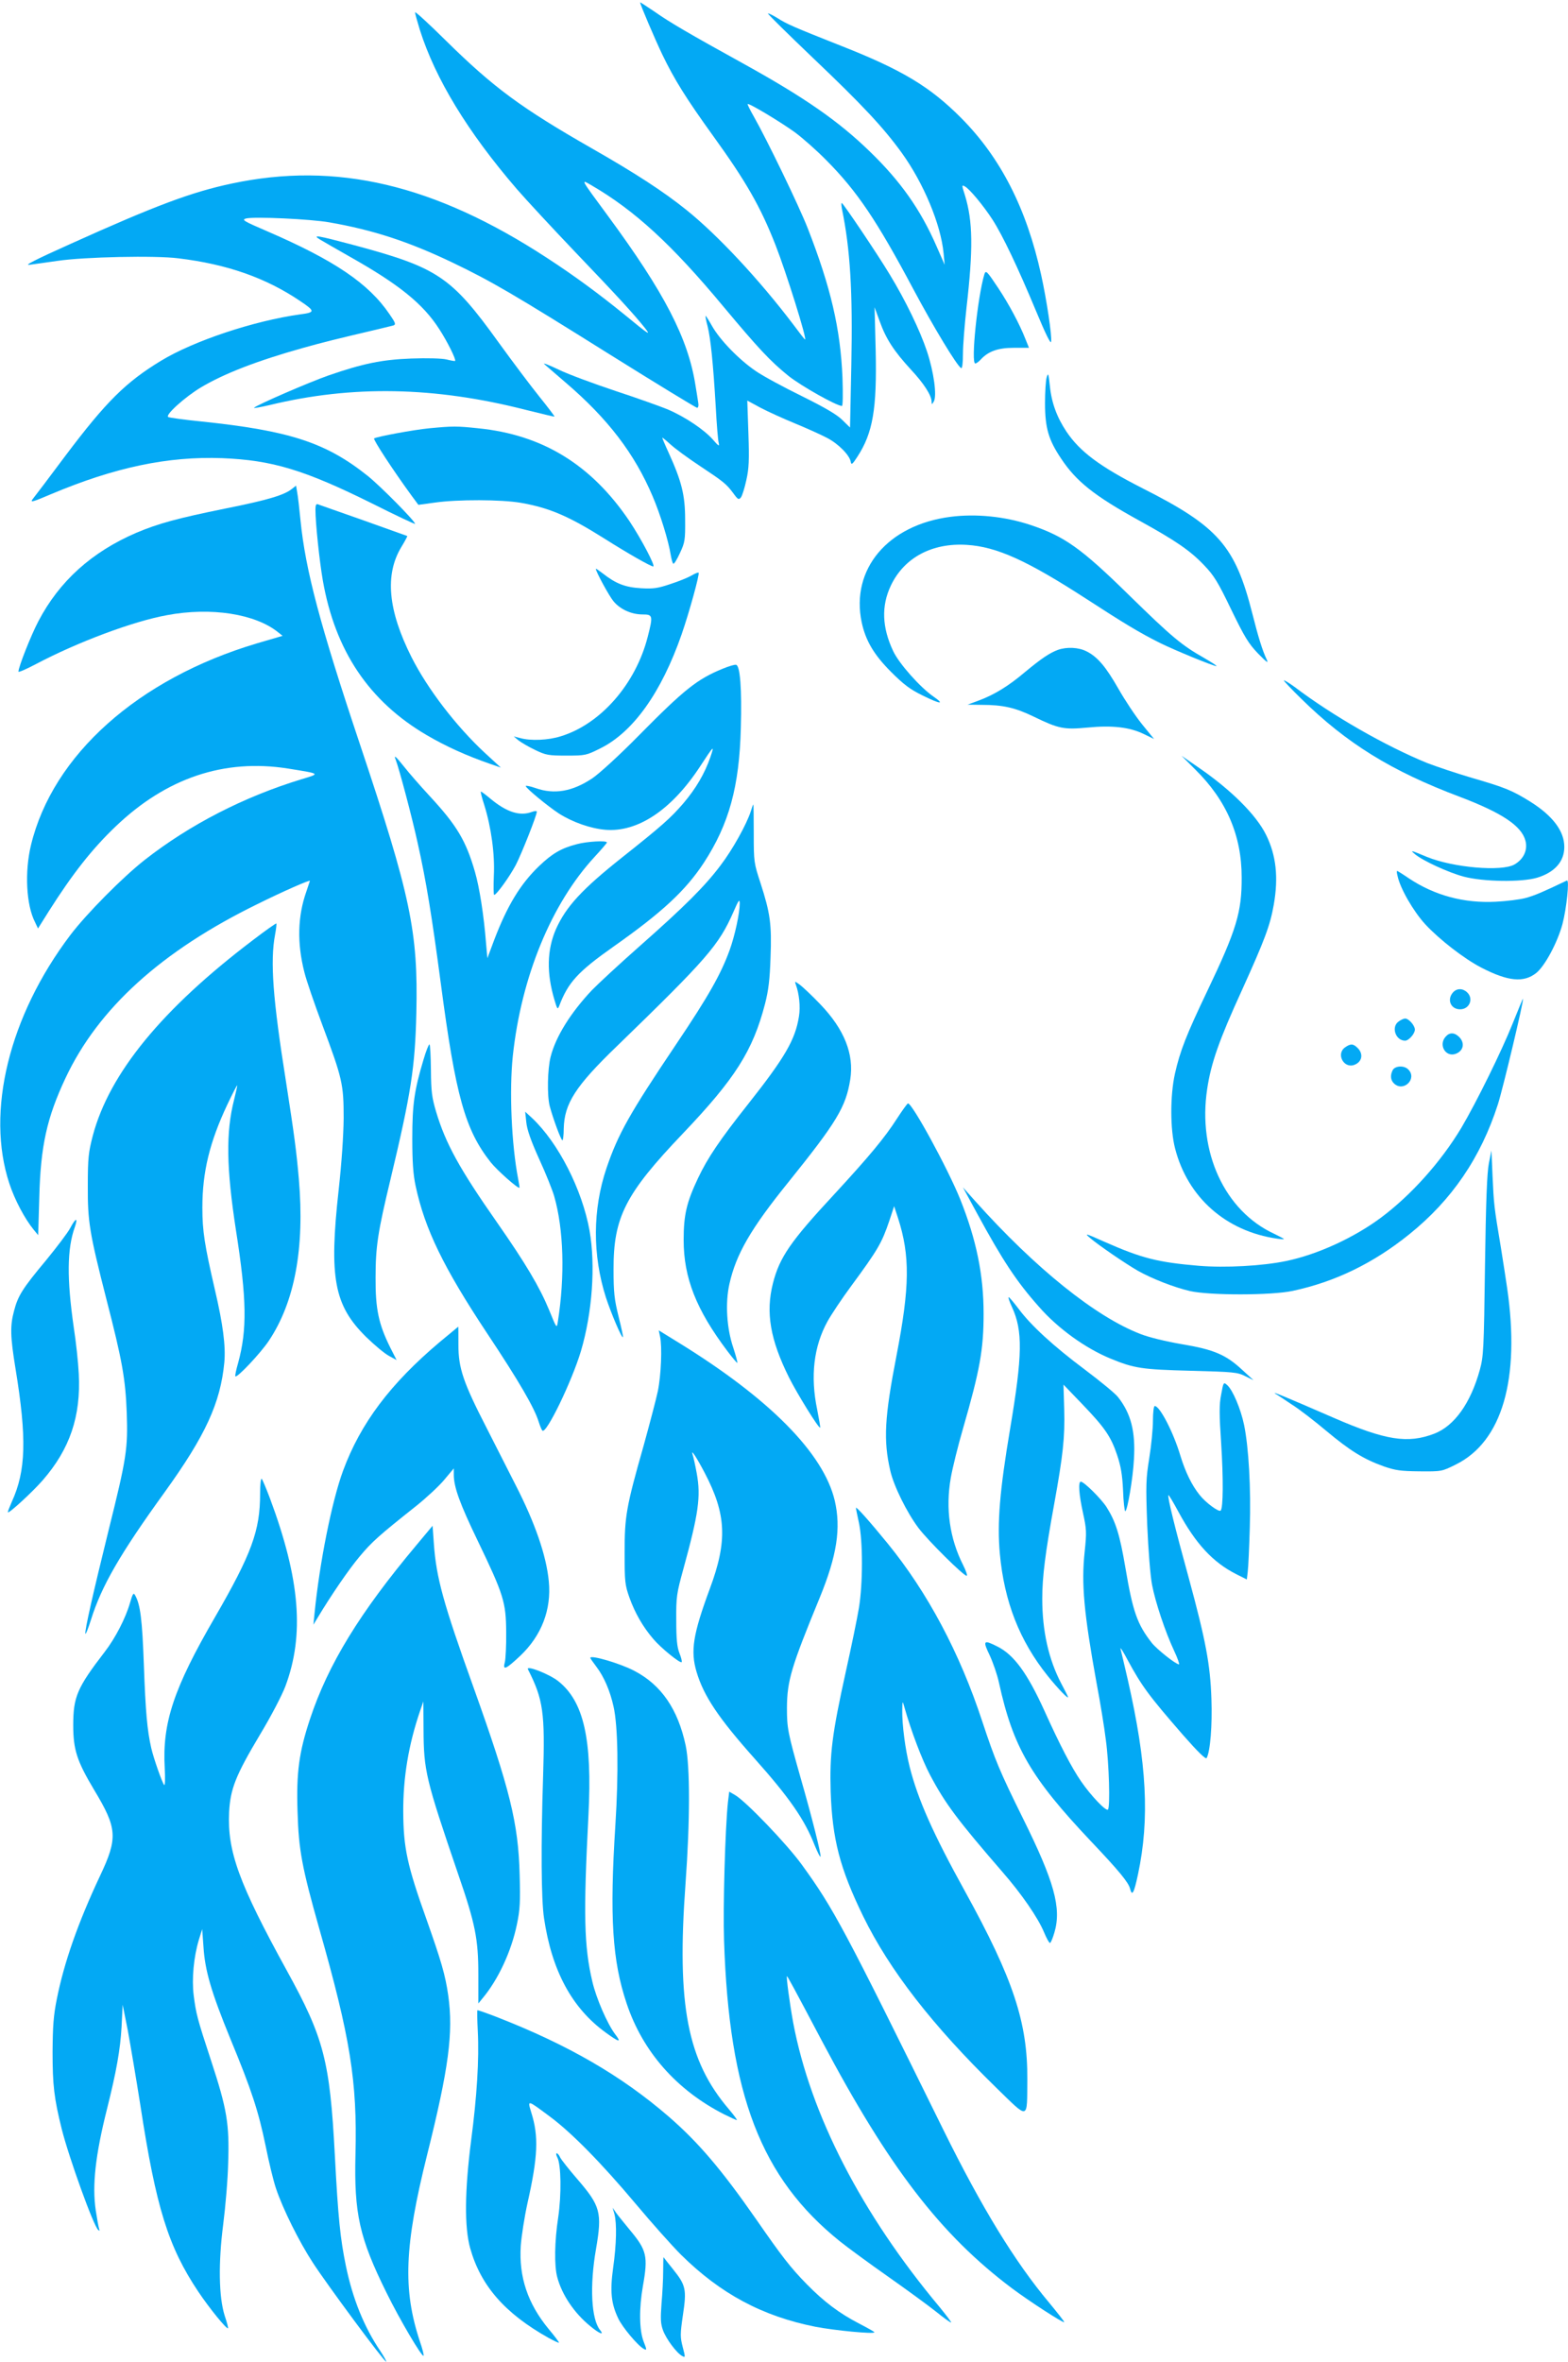 <?xml version="1.0" standalone="no"?>
<!DOCTYPE svg PUBLIC "-//W3C//DTD SVG 20010904//EN"
 "http://www.w3.org/TR/2001/REC-SVG-20010904/DTD/svg10.dtd">
<svg version="1.0" xmlns="http://www.w3.org/2000/svg"
 width="850pt" height="1280pt" viewBox="0 0 850 1280"
 preserveAspectRatio="xMidYMid meet">
<g transform="translate(0,1280) scale(0.1,-0.1)"
fill="#03a9f4" stroke="none">
<path d="M3470 12787 c0 -11 80 -198 120 -282 66 -137 130 -239 274 -439 180
-249 258 -385 340 -594 58 -148 172 -512 160 -512 -2 0 -31 37 -65 83 -182
240 -408 483 -579 620 -123 99 -277 199 -510 332 -385 220 -534 330 -793 585
-92 91 -167 160 -167 153 0 -7 12 -49 26 -95 84 -265 259 -553 526 -863 52
-60 196 -215 319 -344 230 -240 317 -336 373 -406 38 -48 26 -41 -110 71 -138
112 -268 208 -420 307 -610 398 -1142 523 -1709 402 -217 -46 -412 -119 -871
-326 -194 -87 -256 -119 -224 -114 25 3 92 13 150 21 146 22 534 30 657 14
265 -32 474 -106 658 -230 85 -57 85 -63 0 -74 -249 -35 -574 -143 -752 -251
-191 -116 -297 -221 -517 -513 -88 -118 -169 -225 -179 -237 -15 -20 -1 -16
100 27 344 145 633 206 928 195 271 -11 444 -63 813 -246 127 -64 232 -113
232 -110 0 15 -190 207 -258 261 -226 180 -423 244 -902 294 -91 9 -171 20
-178 24 -19 10 91 109 178 161 126 75 305 144 551 213 111 31 179 48 409 102
36 9 73 18 82 20 15 5 13 13 -21 62 -113 166 -298 291 -661 448 -130 56 -142
63 -116 70 44 11 349 -3 451 -21 236 -41 430 -104 670 -219 208 -100 322 -166
852 -498 253 -158 466 -288 472 -288 6 0 9 12 6 28 -2 15 -9 57 -15 94 -40
255 -169 503 -473 916 -154 209 -150 202 -91 168 234 -136 435 -320 716 -658
188 -225 253 -295 352 -375 69 -55 261 -163 290 -163 5 0 6 63 3 153 -11 266
-64 491 -188 809 -49 125 -221 480 -293 607 -20 35 -35 65 -33 67 6 7 180 -98
256 -153 42 -31 119 -99 171 -152 166 -167 273 -326 471 -698 111 -208 235
-413 259 -428 6 -4 10 26 10 77 0 46 9 157 19 248 37 321 35 470 -8 611 -18
56 -18 58 -1 49 26 -14 100 -103 150 -180 55 -85 138 -260 236 -495 51 -123
80 -182 82 -167 5 32 -24 226 -54 362 -79 360 -220 636 -434 851 -168 169
-321 261 -649 390 -258 102 -299 120 -348 152 -25 15 -47 26 -50 24 -2 -3 108
-111 244 -241 267 -254 382 -377 481 -514 119 -165 212 -388 227 -544 l6 -63
-44 100 c-87 200 -196 354 -364 516 -169 164 -354 292 -683 474 -297 164 -398
223 -482 282 -43 29 -78 52 -78 50z"/>
<path d="M4564 11668 c45 -217 59 -448 51 -844 l-7 -341 -42 41 c-29 29 -94
67 -219 129 -98 48 -211 109 -250 136 -90 61 -194 168 -237 244 -18 32 -34 57
-35 55 -2 -2 3 -27 11 -57 16 -64 30 -199 44 -436 5 -93 12 -181 16 -195 5
-21 0 -19 -31 17 -46 53 -151 124 -245 164 -39 16 -167 62 -283 100 -117 39
-255 90 -307 115 -52 25 -88 39 -80 31 8 -7 61 -53 117 -101 229 -196 373
-385 471 -616 41 -96 86 -241 98 -318 4 -23 10 -45 14 -47 4 -3 20 23 36 58
27 58 29 70 28 182 0 132 -19 207 -90 363 -19 41 -34 77 -34 80 0 2 20 -14 44
-36 25 -23 96 -75 158 -116 131 -87 145 -98 183 -149 26 -36 30 -37 42 -22 7
10 20 52 29 94 14 62 16 107 11 253 l-6 177 72 -39 c40 -21 124 -59 187 -85
63 -26 141 -61 173 -78 62 -32 124 -95 129 -131 3 -17 9 -13 36 29 84 129 106
259 99 575 l-6 235 28 -77 c34 -95 77 -161 169 -261 70 -75 112 -140 112 -174
1 -17 1 -17 12 1 18 31 0 161 -37 272 -38 114 -116 275 -201 415 -66 110 -254
389 -261 389 -3 0 -2 -15 1 -32z"/>
<path d="M1736 11501 c18 -11 90 -52 160 -92 268 -151 398 -256 486 -394 43
-66 92 -165 85 -171 -1 -2 -23 2 -47 8 -26 6 -105 8 -190 5 -160 -6 -262 -27
-450 -92 -103 -36 -387 -159 -403 -175 -5 -4 34 3 86 15 446 108 893 100 1386
-26 85 -21 155 -38 157 -37 1 2 -35 50 -81 107 -46 57 -146 190 -222 295 -257
357 -329 405 -782 527 -203 54 -232 59 -185 30z"/>
<path d="M5336 11313 c-37 -125 -74 -483 -49 -483 5 0 18 9 29 21 41 45 94 64
180 64 l82 0 -19 47 c-32 82 -90 190 -147 276 -62 93 -68 100 -76 75z"/>
<path d="M5674 10755 c-5 -16 -9 -79 -9 -140 0 -134 19 -199 87 -300 82 -124
180 -202 423 -336 198 -109 277 -163 352 -242 53 -55 75 -90 147 -240 73 -150
94 -185 146 -239 46 -47 58 -56 47 -33 -23 48 -46 122 -78 249 -93 367 -184
472 -596 680 -230 117 -339 198 -412 307 -52 78 -81 157 -90 249 -7 66 -9 72
-17 45z"/>
<path d="M2328 10479 c-85 -8 -283 -45 -300 -55 -7 -5 103 -173 203 -310 l37
-50 88 12 c125 18 363 17 467 -1 154 -27 258 -71 452 -193 131 -83 253 -152
266 -152 14 0 -64 148 -129 246 -206 305 -470 468 -821 503 -114 12 -137 12
-263 0z"/>
<path d="M1582 10150 c-41 -33 -130 -60 -360 -106 -261 -53 -363 -81 -482
-131 -242 -104 -418 -262 -532 -480 -40 -76 -108 -248 -108 -273 0 -5 42 13
93 40 227 120 529 233 712 266 239 45 480 7 603 -93 l24 -19 -140 -41 c-644
-192 -1106 -605 -1224 -1093 -35 -145 -26 -325 22 -418 l16 -34 59 94 c128
202 234 337 362 459 275 263 588 368 933 314 180 -29 178 -27 75 -58 -312 -95
-606 -246 -850 -437 -121 -95 -316 -292 -404 -408 -332 -439 -459 -958 -330
-1347 29 -88 83 -190 132 -250 l24 -29 6 204 c7 279 41 432 142 647 178 379
521 689 1040 943 139 69 285 133 285 126 0 -1 -9 -26 -19 -57 -48 -135 -51
-281 -11 -438 11 -45 55 -172 96 -282 110 -294 117 -324 117 -509 -1 -96 -11
-243 -27 -388 -53 -477 -25 -626 148 -797 45 -44 100 -90 124 -103 l42 -23
-35 69 c-62 125 -80 207 -79 377 0 169 12 247 81 534 111 465 133 604 140 901
10 441 -30 632 -307 1460 -214 640 -294 939 -321 1210 -6 63 -14 132 -18 152
l-6 36 -23 -18z"/>
<path d="M1710 10039 c0 -75 22 -281 40 -385 67 -382 251 -655 563 -838 106
-62 217 -112 347 -157 l55 -19 -87 80 c-156 145 -310 346 -397 518 -128 254
-146 448 -55 598 19 31 33 58 32 59 -2 1 -109 39 -238 85 -129 45 -241 85
-247 87 -9 4 -13 -6 -13 -28z"/>
<path d="M5152 9999 c-339 -44 -541 -283 -481 -571 21 -99 66 -176 159 -269
69 -69 103 -95 173 -129 95 -47 121 -49 57 -5 -72 50 -186 178 -218 246 -61
129 -65 245 -13 355 72 152 224 233 412 221 163 -10 329 -86 650 -294 202
-131 286 -182 398 -238 79 -39 288 -125 305 -125 6 0 -25 20 -68 45 -120 68
-174 113 -406 340 -259 254 -349 318 -534 380 -138 46 -295 62 -434 44z"/>
<path d="M3230 9717 c0 -15 73 -149 96 -176 36 -43 96 -71 157 -71 56 0 58 -6
28 -122 -65 -255 -255 -472 -470 -538 -68 -22 -165 -26 -221 -10 l-35 9 25
-21 c14 -11 54 -35 90 -52 60 -29 73 -31 171 -31 102 0 107 1 183 39 178 88
331 302 441 618 41 118 99 328 92 334 -2 3 -20 -4 -38 -15 -19 -11 -70 -32
-114 -46 -68 -23 -92 -27 -160 -23 -86 5 -137 25 -207 80 -21 16 -38 28 -38
25z"/>
<path d="M5735 9278 c-44 -16 -90 -47 -177 -119 -92 -78 -168 -124 -251 -155
l-62 -23 75 -1 c117 0 183 -15 284 -64 136 -66 164 -71 292 -59 134 13 228 2
304 -35 l56 -27 -66 81 c-36 45 -93 131 -127 191 -68 119 -113 173 -173 203
-43 22 -107 25 -155 8z"/>
<path d="M3918 9176 c-139 -57 -208 -112 -453 -360 -107 -109 -218 -210 -254
-234 -108 -72 -206 -89 -308 -53 -29 10 -53 15 -53 11 0 -11 119 -109 180
-149 74 -47 171 -81 251 -88 176 -15 360 108 514 343 76 116 79 119 56 51 -31
-90 -79 -171 -146 -250 -70 -81 -116 -122 -329 -291 -222 -176 -307 -269 -362
-391 -49 -113 -52 -238 -8 -385 15 -51 17 -53 26 -30 48 126 101 184 294 320
264 186 391 304 490 455 136 209 192 412 200 730 6 213 -4 339 -26 342 -8 2
-40 -8 -72 -21z"/>
<path d="M6960 9112 c0 -4 42 -48 93 -98 246 -242 489 -393 862 -533 226 -86
332 -156 354 -236 14 -51 -9 -101 -59 -130 -70 -40 -333 -17 -475 41 -89 37
-92 38 -65 15 43 -36 182 -100 265 -122 106 -28 312 -31 397 -6 96 29 148 88
148 167 0 86 -63 169 -184 245 -98 61 -137 77 -316 129 -85 25 -195 62 -244
81 -223 91 -511 255 -718 412 -32 23 -58 39 -58 35z"/>
<path d="M2145 8683 c19 -50 89 -313 119 -451 47 -210 77 -396 126 -765 80
-606 131 -790 270 -966 34 -43 149 -145 156 -138 1 1 -2 22 -7 47 -36 186 -49
477 -29 668 46 428 209 825 444 1079 36 39 66 74 66 77 0 12 -107 6 -163 -9
-85 -22 -134 -51 -205 -119 -101 -97 -172 -214 -243 -400 l-37 -99 -7 79 c-12
154 -36 305 -60 388 -49 170 -98 252 -245 411 -51 55 -113 126 -138 158 -47
59 -59 69 -47 40z"/>
<path d="M6480 8629 c169 -167 251 -357 251 -584 1 -188 -28 -284 -186 -615
-114 -239 -148 -325 -176 -450 -26 -118 -26 -300 1 -404 68 -265 275 -449 553
-489 20 -3 37 -4 37 -2 0 2 -24 14 -52 28 -269 124 -416 443 -364 785 21 141
65 266 189 537 124 274 152 349 172 462 26 148 13 267 -41 377 -53 109 -191
246 -369 368 l-90 62 75 -75z"/>
<path d="M2625 8438 c38 -122 58 -268 52 -385 -2 -56 -2 -103 2 -103 13 1 83
98 117 162 32 62 114 269 114 289 0 5 -12 4 -26 -1 -65 -25 -137 -2 -225 71
-26 22 -49 39 -52 39 -3 0 5 -33 18 -72z"/>
<path d="M4070 8403 c-23 -71 -99 -208 -164 -293 -83 -111 -195 -223 -441
-440 -110 -97 -225 -204 -256 -236 -115 -122 -196 -251 -224 -361 -17 -66 -20
-210 -5 -268 17 -64 61 -185 69 -185 3 0 7 28 7 63 3 136 63 230 288 447 491
476 553 548 632 728 28 65 34 72 34 45 0 -51 -26 -173 -55 -253 -47 -129 -113
-247 -290 -510 -252 -375 -314 -485 -377 -670 -76 -225 -77 -472 -3 -703 28
-85 85 -220 92 -214 2 2 -9 53 -24 113 -23 93 -27 131 -27 254 -1 283 64 410
375 736 284 298 380 449 446 703 19 74 26 132 30 252 7 180 -2 241 -54 402
-36 110 -37 115 -37 270 0 86 -1 157 -2 157 -2 0 -8 -17 -14 -37z"/>
<path d="M7576 8053 c14 -68 86 -192 150 -262 77 -83 211 -187 304 -235 145
-75 230 -83 298 -29 47 38 115 165 142 265 22 83 39 243 24 236 -134 -64 -172
-80 -221 -94 -32 -9 -106 -18 -164 -21 -173 -9 -332 34 -472 127 -32 22 -61
40 -63 40 -3 0 -2 -12 2 -27z"/>
<path d="M1371 7705 c-492 -373 -778 -721 -868 -1060 -23 -89 -27 -119 -27
-270 -1 -196 9 -256 100 -613 87 -337 104 -435 111 -617 7 -197 -1 -247 -98
-637 -84 -341 -131 -547 -126 -562 2 -5 15 28 30 75 57 183 158 358 401 694
219 304 301 481 322 701 8 89 -7 206 -51 394 -56 242 -68 318 -68 445 0 193
39 354 135 558 28 59 52 106 54 105 1 -2 -7 -37 -17 -78 -45 -176 -42 -369 10
-707 59 -375 61 -539 12 -719 -11 -38 -18 -71 -15 -73 9 -10 137 126 181 192
141 211 195 502 163 877 -13 150 -24 234 -70 530 -71 446 -86 650 -59 794 6
32 9 60 7 61 -2 2 -59 -38 -127 -90z"/>
<path d="M4314 7464 c18 -48 26 -120 17 -173 -20 -126 -76 -222 -275 -474
-153 -193 -220 -292 -272 -402 -62 -131 -78 -199 -78 -335 0 -205 68 -378 237
-602 28 -37 52 -66 54 -64 2 2 -8 39 -22 82 -36 106 -44 243 -21 345 36 162
116 300 318 550 264 328 313 409 337 558 22 137 -32 273 -163 409 -44 46 -94
93 -110 105 -28 20 -29 20 -22 1z"/>
<path d="M7877 7422 c-35 -39 -13 -92 38 -92 52 0 75 59 37 93 -24 22 -55 21
-75 -1z"/>
<path d="M8200 7253 c-59 -148 -196 -426 -278 -565 -111 -185 -272 -365 -437
-488 -147 -109 -344 -199 -512 -234 -129 -27 -332 -38 -475 -26 -222 19 -307
40 -513 131 -103 46 -108 47 -75 19 47 -40 192 -139 260 -178 77 -43 195 -89
281 -109 106 -24 441 -24 557 1 229 49 436 149 632 307 230 185 387 415 480
704 27 84 142 566 136 572 -1 1 -26 -59 -56 -134z"/>
<path d="M7582 7264 c-42 -29 -17 -104 35 -104 20 0 53 38 53 60 0 22 -33 60
-53 60 -7 0 -23 -7 -35 -16z"/>
<path d="M7837 7182 c-41 -45 0 -114 55 -93 42 16 50 59 18 91 -25 25 -52 26
-73 2z"/>
<path d="M2296 7058 c-50 -167 -61 -242 -61 -428 0 -130 5 -196 18 -257 50
-234 151 -442 387 -798 173 -260 257 -405 280 -480 7 -22 16 -44 20 -48 20
-23 159 264 209 430 62 209 80 465 47 653 -40 223 -169 476 -311 610 l-38 35
6 -57 c4 -40 24 -98 70 -200 36 -78 72 -169 81 -200 52 -181 59 -434 20 -681
-6 -38 -6 -38 -48 65 -51 123 -126 250 -281 472 -205 293 -279 428 -331 601
-23 78 -27 109 -28 227 -1 76 -4 138 -8 138 -4 0 -19 -37 -32 -82z"/>
<path d="M7292 7124 c-51 -35 -8 -117 50 -95 42 16 50 59 18 91 -24 24 -38 25
-68 4z"/>
<path d="M7550 7001 c-15 -29 -12 -56 8 -74 52 -47 126 28 76 77 -22 23 -71
20 -84 -3z"/>
<path d="M4862 6737 c-66 -103 -150 -204 -340 -410 -237 -255 -296 -341 -332
-482 -40 -158 -15 -305 87 -510 44 -88 162 -279 169 -272 2 1 -6 45 -16 97
-38 181 -19 343 56 479 20 36 77 122 128 191 145 197 166 233 207 354 l26 79
21 -64 c66 -205 64 -372 -8 -745 -65 -335 -72 -459 -34 -624 19 -84 90 -227
153 -311 52 -69 244 -259 261 -259 6 0 -3 26 -19 58 -73 144 -96 306 -67 472
9 52 39 174 67 270 91 315 111 427 111 620 0 211 -39 401 -127 621 -68 168
-260 520 -283 519 -4 -1 -31 -38 -60 -83z"/>
<path d="M8071 6495 c-10 -51 -16 -203 -21 -555 -6 -457 -8 -490 -28 -564 -50
-181 -138 -304 -247 -346 -144 -55 -264 -36 -545 86 -269 117 -337 145 -317
131 11 -6 51 -33 90 -59 40 -25 124 -90 187 -143 128 -107 202 -153 311 -192
64 -22 91 -26 194 -27 120 -1 121 -1 197 37 251 124 350 463 278 957 -6 41
-21 140 -34 220 -37 220 -38 234 -45 385 l-6 140 -14 -70z"/>
<path d="M5296 6225 c139 -256 215 -371 336 -507 103 -118 252 -225 388 -281
129 -53 169 -59 435 -66 233 -6 253 -8 295 -29 l45 -22 -60 55 c-89 83 -154
111 -328 140 -87 15 -178 37 -224 55 -243 93 -570 356 -896 720 l-67 75 76
-140z"/>
<path d="M381 6145 c-13 -25 -73 -104 -132 -176 -127 -152 -152 -192 -173
-274 -22 -81 -20 -140 8 -312 62 -378 57 -554 -20 -722 -13 -30 -23 -55 -21
-57 6 -7 134 111 188 173 148 170 208 347 196 578 -3 61 -15 173 -27 250 -38
265 -37 426 6 546 18 53 4 49 -25 -6z"/>
<path d="M5486 5716 c59 -128 57 -260 -10 -658 -57 -338 -71 -512 -56 -678 24
-261 107 -472 259 -662 56 -70 118 -134 110 -113 -2 6 -18 37 -36 71 -69 132
-103 285 -103 460 0 117 16 246 64 509 49 271 59 364 55 517 l-4 134 100 -104
c124 -129 157 -177 191 -278 20 -60 28 -106 32 -191 2 -62 8 -113 12 -113 11
0 42 179 47 282 9 149 -16 247 -86 336 -14 19 -96 86 -181 150 -171 128 -292
239 -360 331 -25 33 -48 60 -52 61 -4 0 4 -24 18 -54z"/>
<path d="M2384 5527 c-268 -226 -429 -440 -524 -697 -61 -165 -128 -501 -155
-775 l-6 -60 23 38 c74 123 169 262 228 332 66 79 104 113 307 274 56 45 124
108 152 142 l51 61 0 -34 c0 -67 32 -156 130 -359 140 -291 153 -332 154 -494
1 -71 -3 -145 -7 -162 -13 -48 3 -42 83 33 116 110 170 251 155 404 -13 139
-75 317 -179 520 -35 69 -106 209 -158 311 -127 247 -153 324 -153 451 0 54 0
98 -1 98 0 0 -45 -38 -100 -83z"/>
<path d="M3578 5557 c12 -56 6 -209 -12 -297 -10 -47 -45 -179 -77 -295 -95
-334 -103 -383 -103 -580 0 -158 2 -175 26 -243 30 -84 74 -160 129 -224 40
-48 146 -134 154 -126 3 3 -2 25 -12 49 -13 34 -17 76 -17 179 -1 126 2 144
38 275 83 302 96 394 73 520 -8 44 -18 89 -22 100 -13 39 21 -13 65 -97 118
-225 124 -370 28 -628 -91 -246 -106 -337 -72 -451 39 -131 119 -250 314 -469
190 -213 272 -332 326 -470 16 -39 30 -67 32 -62 4 12 -45 208 -108 427 -70
247 -74 270 -74 380 1 147 23 220 178 597 93 227 116 376 81 526 -61 256 -353
552 -847 856 l-107 66 7 -33z"/>
<path d="M6620 5243 c-11 -54 -11 -105 0 -268 12 -189 11 -348 -3 -362 -10 -9
-81 43 -114 85 -42 52 -77 124 -104 212 -38 128 -112 270 -139 270 -6 0 -10
-36 -10 -80 0 -44 -9 -135 -20 -203 -18 -112 -19 -143 -11 -362 6 -139 17
-275 26 -323 18 -95 71 -254 120 -359 19 -40 30 -73 26 -73 -17 0 -118 80
-147 116 -79 101 -103 169 -143 406 -31 183 -53 252 -103 331 -30 46 -122 137
-139 137 -15 0 -10 -71 12 -170 19 -88 20 -103 9 -209 -19 -173 -4 -335 64
-710 20 -105 43 -246 51 -313 17 -125 24 -363 11 -375 -10 -11 -92 75 -145
152 -52 75 -117 201 -200 385 -92 202 -164 301 -253 346 -77 39 -82 34 -43
-47 18 -39 41 -105 50 -147 77 -352 173 -516 500 -862 148 -156 203 -222 211
-256 11 -43 21 -25 43 78 64 301 48 601 -55 1053 -19 83 -37 159 -40 170 -3
11 15 -16 38 -60 78 -144 115 -194 302 -409 79 -90 122 -132 127 -124 20 36
31 178 26 320 -6 186 -31 318 -122 653 -75 272 -118 446 -111 452 2 2 26 -38
54 -90 94 -174 187 -274 313 -338 l58 -29 5 43 c3 23 8 130 11 237 7 212 -6
437 -31 558 -18 86 -61 188 -91 215 -20 18 -21 17 -33 -50z"/>
<path d="M1410 4703 c0 -198 -46 -324 -245 -668 -224 -386 -286 -573 -272
-818 3 -54 2 -95 -3 -91 -11 12 -58 147 -70 200 -22 96 -31 197 -40 448 -9
248 -19 331 -48 381 -8 15 -13 8 -27 -41 -24 -84 -80 -192 -137 -266 -150
-195 -171 -244 -171 -398 0 -133 20 -194 113 -350 126 -209 130 -260 32 -467
-119 -253 -195 -470 -234 -667 -18 -89 -22 -146 -23 -286 0 -181 8 -251 50
-420 39 -154 171 -521 197 -545 8 -7 9 -5 5 7 -3 9 -11 53 -18 99 -20 136 -2
298 61 549 51 203 72 322 79 445 l6 120 28 -140 c14 -77 45 -259 68 -405 85
-555 151 -766 314 -1010 61 -91 154 -205 161 -198 2 2 -6 33 -18 68 -32 102
-35 284 -8 495 12 94 25 244 27 335 7 210 -7 291 -92 550 -77 234 -82 256 -95
356 -11 89 0 208 28 301 l18 58 7 -95 c8 -131 43 -248 146 -500 116 -280 152
-392 191 -580 17 -85 42 -189 56 -230 37 -111 125 -288 200 -403 78 -120 385
-535 397 -536 4 -1 -10 25 -31 57 -88 130 -150 283 -187 462 -30 146 -42 258
-60 603 -27 509 -59 632 -260 997 -260 473 -323 646 -313 859 7 127 35 198
168 421 58 96 119 213 137 261 104 278 80 579 -83 1017 -20 53 -40 101 -45
107 -5 5 -9 -28 -9 -82z"/>
<path d="M4640 4628 c0 -4 7 -40 16 -80 22 -99 22 -331 0 -463 -9 -55 -41
-210 -71 -345 -75 -340 -88 -446 -82 -650 9 -259 50 -416 176 -675 144 -294
376 -592 720 -928 182 -177 168 -180 170 44 2 307 -76 544 -338 1019 -173 313
-255 497 -300 675 -24 95 -41 228 -40 305 1 54 1 54 11 20 37 -132 97 -289
140 -370 82 -155 148 -243 392 -525 104 -119 194 -250 226 -328 13 -31 27 -57
32 -57 4 0 15 26 24 57 39 133 -1 276 -171 619 -126 255 -150 313 -220 524
-122 372 -297 700 -513 965 -97 119 -172 203 -172 193z"/>
<path d="M2259 4428 c-309 -368 -480 -648 -578 -943 -60 -180 -75 -291 -68
-503 6 -208 24 -303 117 -632 169 -593 207 -829 197 -1225 -8 -322 21 -453
168 -750 72 -147 193 -351 201 -342 3 2 -6 38 -20 78 -93 281 -84 516 39 1009
118 472 143 664 115 865 -16 112 -38 186 -117 410 -106 296 -126 391 -127 585
-1 188 29 365 91 547 l18 52 1 -152 c1 -224 12 -269 187 -782 94 -272 110
-354 110 -546 l0 -157 22 27 c85 101 157 255 187 401 17 80 19 122 15 270 -7
280 -53 464 -250 1015 -164 456 -202 595 -215 778 l-7 98 -86 -103z"/>
<path d="M3200 3815 c0 -3 15 -24 33 -48 41 -54 74 -130 93 -216 24 -106 28
-358 10 -640 -32 -500 -17 -737 61 -969 87 -261 271 -470 529 -601 34 -17 65
-31 68 -31 4 0 -15 26 -42 58 -226 264 -284 563 -236 1222 25 342 25 636 1
750 -42 197 -132 328 -277 404 -75 40 -240 89 -240 71z"/>
<path d="M2862 3753 c83 -164 93 -233 82 -583 -12 -366 -10 -667 5 -765 42
-285 151 -488 335 -621 73 -53 87 -56 51 -9 -43 57 -103 195 -124 286 -45 191
-49 362 -21 903 21 409 -25 615 -164 725 -49 39 -177 88 -164 64z"/>
<path d="M3946 3032 c-15 -143 -27 -565 -21 -747 27 -839 200 -1288 628 -1632
41 -33 157 -118 258 -189 101 -71 219 -157 263 -192 43 -35 80 -61 82 -59 2 2
-26 39 -62 83 -424 507 -700 1043 -794 1541 -19 104 -39 253 -34 253 3 0 40
-68 189 -350 364 -687 644 -1051 1030 -1341 95 -71 277 -189 284 -184 2 2 -36
50 -83 107 -185 221 -363 512 -571 933 -540 1096 -595 1200 -769 1440 -82 113
-305 345 -362 377 l-31 18 -7 -58z"/>
<path d="M2588 1905 c-2 -2 -1 -52 2 -112 8 -154 -5 -357 -36 -593 -35 -273
-37 -471 -5 -585 57 -202 187 -352 424 -485 31 -17 57 -29 57 -26 0 4 -25 37
-56 74 -113 137 -162 282 -151 451 4 53 20 156 36 229 57 253 62 364 21 493
-21 70 -24 71 101 -22 116 -86 277 -249 466 -474 88 -105 198 -228 244 -274
214 -212 442 -334 729 -391 103 -20 320 -41 320 -30 0 3 -38 24 -84 48 -105
54 -190 118 -283 213 -88 90 -133 148 -273 350 -190 273 -315 419 -475 558
-257 222 -546 389 -933 540 -55 21 -102 38 -104 36z"/>
<path d="M3021 1108 c21 -38 23 -203 5 -325 -20 -130 -22 -264 -5 -325 25 -94
91 -193 178 -264 49 -41 79 -53 54 -22 -48 59 -57 240 -22 440 34 198 24 233
-103 380 -44 51 -85 103 -91 115 -6 13 -14 23 -19 23 -5 0 -3 -10 3 -22z"/>
<path d="M3331 800 c13 -51 11 -161 -7 -289 -18 -129 -11 -195 27 -275 22 -48
107 -149 139 -166 17 -9 17 -6 -1 40 -24 62 -25 180 -4 300 29 163 21 195 -71
305 -32 39 -67 82 -76 95 l-17 25 10 -35z"/>
<path d="M3595 492 c0 -42 -4 -122 -9 -177 -6 -82 -5 -108 8 -144 17 -47 75
-125 105 -140 16 -9 17 -7 2 49 -14 54 -14 70 1 173 21 139 16 162 -53 248
-28 35 -52 65 -52 66 -1 1 -2 -33 -2 -75z"/>
</g>
</svg>
